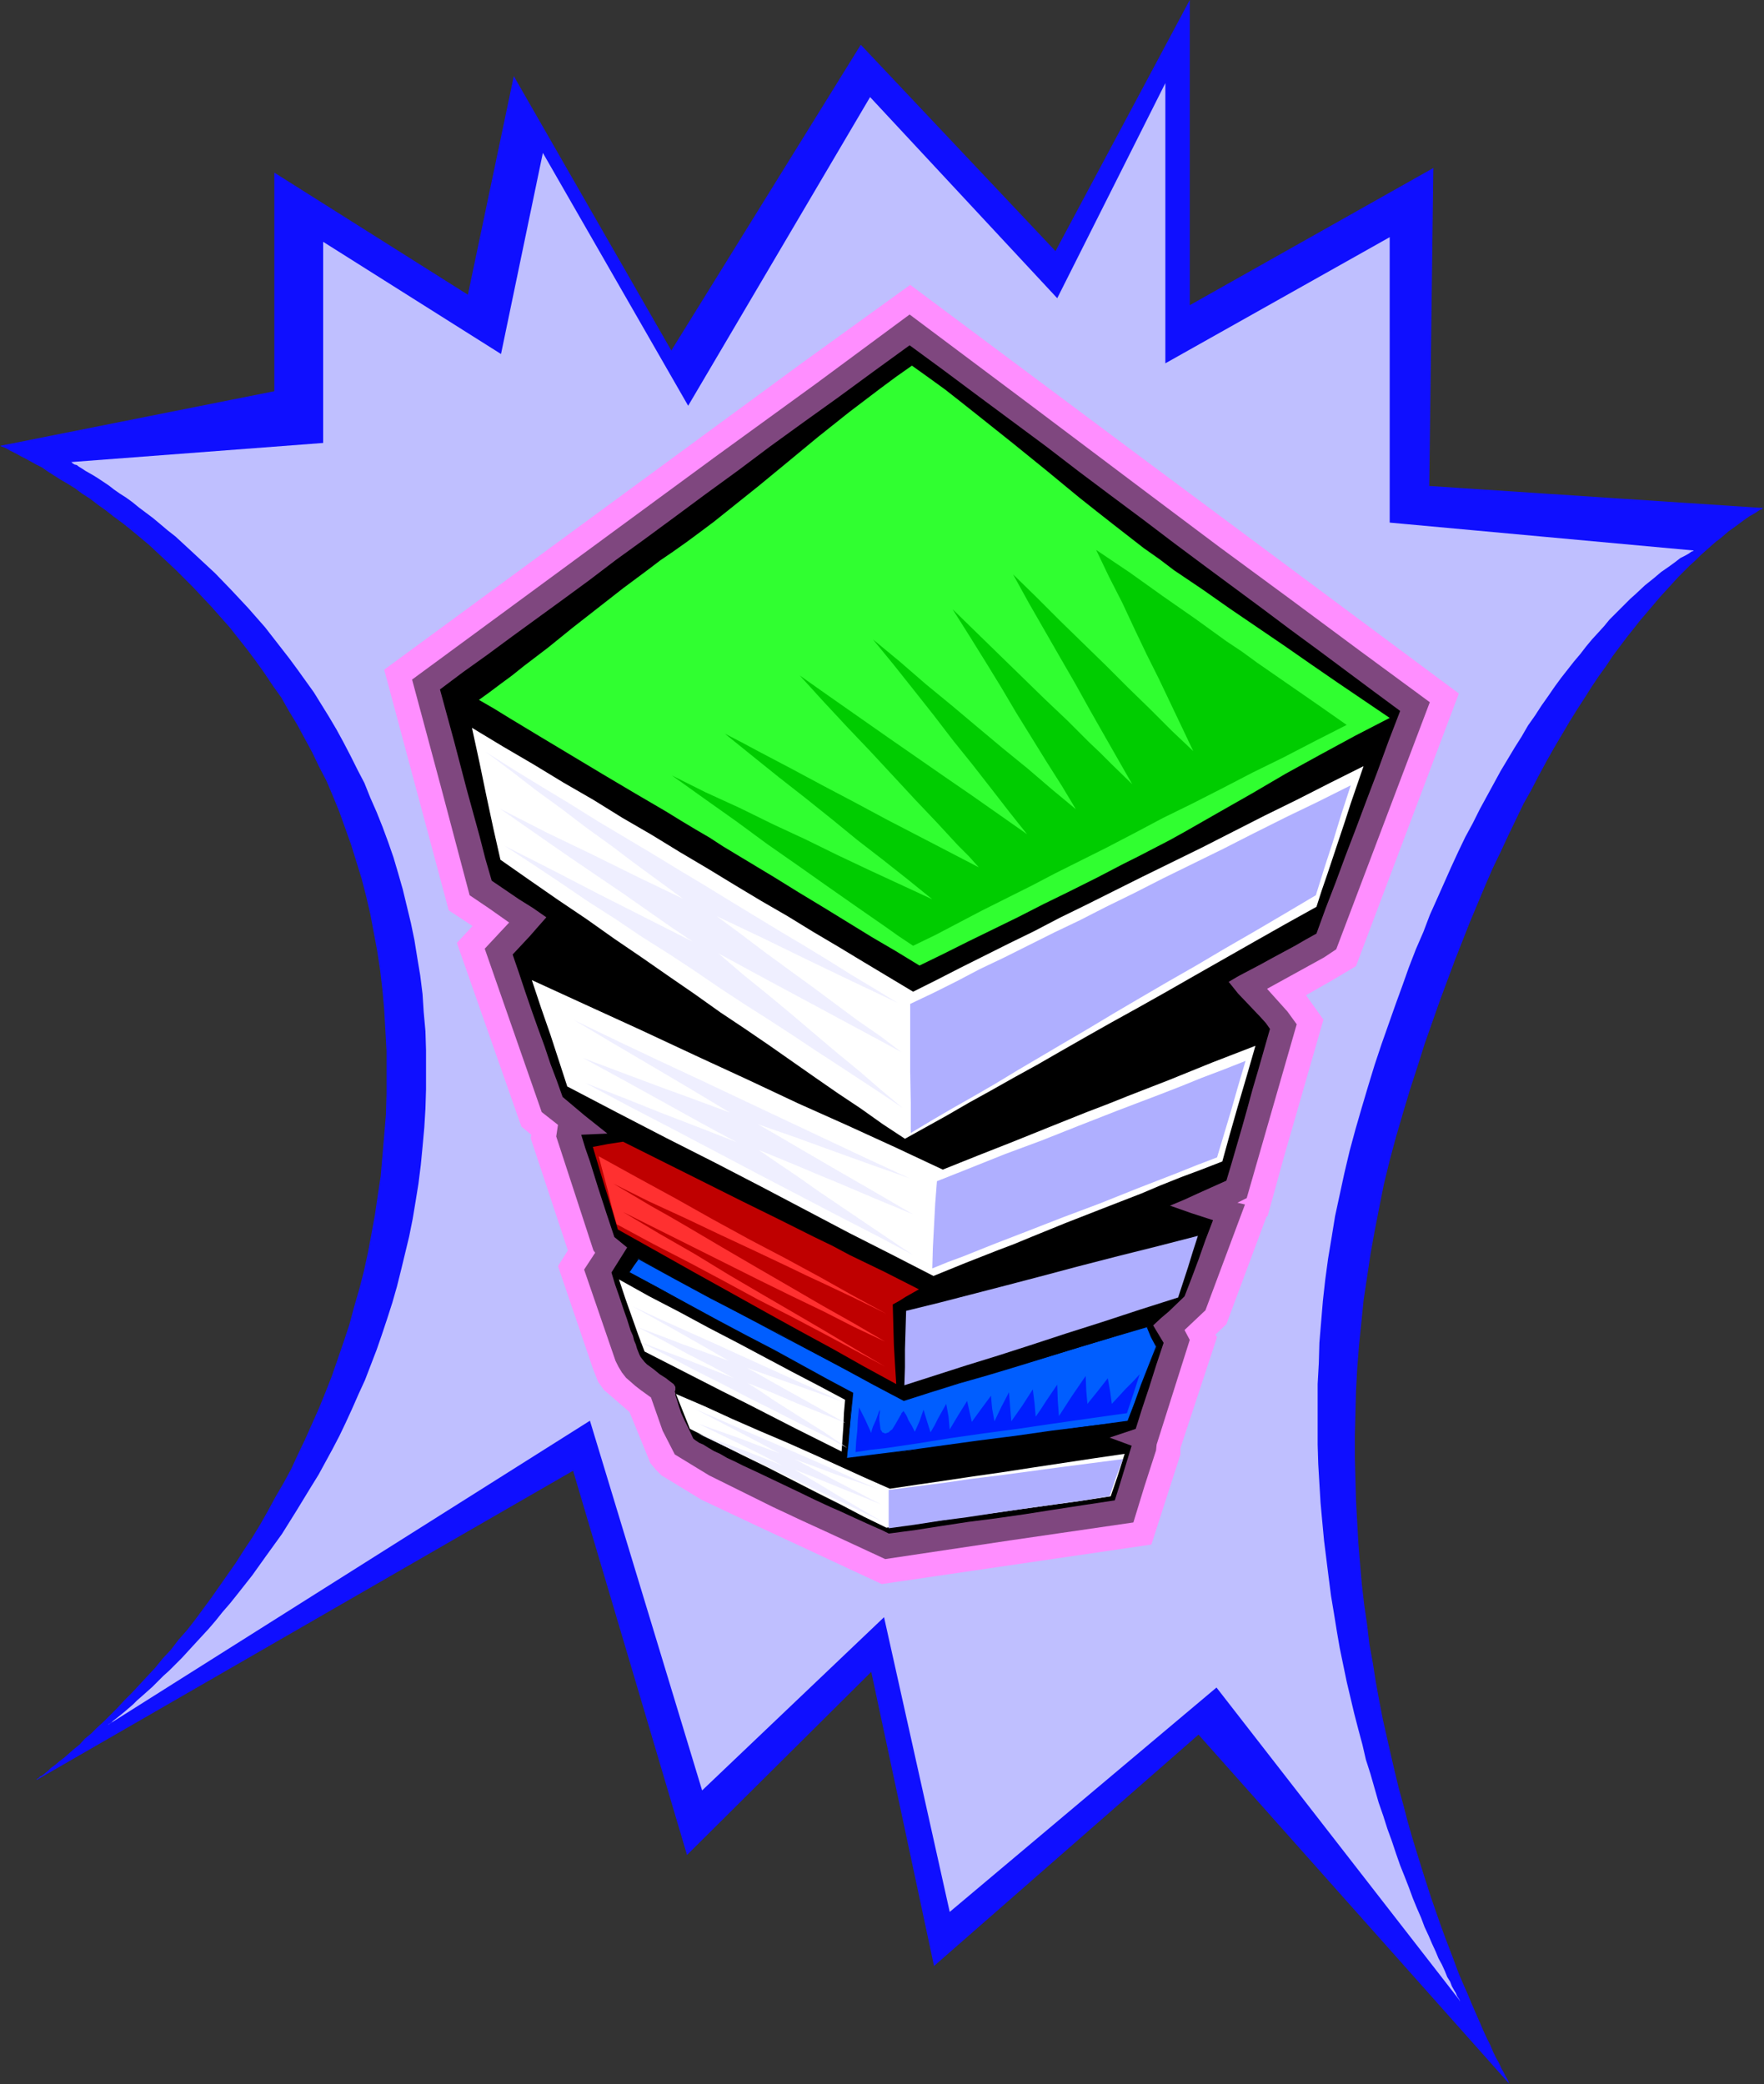 <?xml version="1.0" encoding="UTF-8" standalone="no"?>
<svg
   version="1.0"
   width="129.766mm"
   height="153.279mm"
   id="svg24"
   sodipodi:docname="Books 30.wmf"
   xmlns:inkscape="http://www.inkscape.org/namespaces/inkscape"
   xmlns:sodipodi="http://sodipodi.sourceforge.net/DTD/sodipodi-0.dtd"
   xmlns="http://www.w3.org/2000/svg"
   xmlns:svg="http://www.w3.org/2000/svg">
  <rect width="100%" height="100%" fill="#333333" stroke="none"/>
  <sodipodi:namedview
     id="namedview24"
     pagecolor="#ffffff"
     bordercolor="#000000"
     borderopacity="0.25"
     inkscape:showpageshadow="2"
     inkscape:pageopacity="0.0"
     inkscape:pagecheckerboard="0"
     inkscape:deskcolor="#d1d1d1"
     inkscape:document-units="mm" />
  <defs
     id="defs1">
    <pattern
       id="WMFhbasepattern"
       patternUnits="userSpaceOnUse"
       width="6"
       height="6"
       x="0"
       y="0" />
  </defs>
  <path
     style="fill:#0f0fff;fill-opacity:1;fill-rule:evenodd;stroke:none"
     d="m 0,123.945 h 0.162 l 0.162,0.162 0.485,0.162 0.485,0.162 0.646,0.323 0.808,0.485 0.97,0.485 0.97,0.485 1.131,0.646 1.293,0.646 1.454,0.808 1.454,0.808 1.616,0.808 1.616,1.131 1.778,1.131 1.778,1.131 1.939,1.131 2.101,1.293 1.939,1.454 2.262,1.454 2.101,1.616 2.262,1.616 2.262,1.778 2.424,1.778 2.424,1.939 4.848,4.04 2.424,2.262 2.424,2.262 2.586,2.424 5.01,5.01 2.424,2.586 2.586,2.747 2.424,2.747 2.586,2.909 2.424,3.07 2.424,3.07 2.424,3.232 2.424,3.394 2.262,3.394 2.424,3.394 2.101,3.717 2.262,3.717 2.101,3.878 2.101,3.878 1.939,4.04 2.101,4.04 1.778,4.202 1.778,4.363 1.616,4.525 1.616,4.525 1.454,4.686 1.454,4.686 1.293,5.009 1.131,4.848 0.97,5.171 0.97,5.171 0.808,5.333 0.646,5.494 0.485,5.494 0.323,5.656 0.323,5.817 v 5.979 5.817 l -0.162,5.817 -0.485,5.817 -0.485,5.656 -0.485,5.656 -0.808,5.333 -0.808,5.494 -0.97,5.333 -0.97,5.171 -1.131,5.171 -1.293,5.01 -1.454,5.009 -1.293,4.848 -1.616,4.848 -1.616,4.686 -1.616,4.686 -1.778,4.525 -1.778,4.363 -1.939,4.363 -1.939,4.363 -1.939,4.04 -1.939,4.202 -2.101,3.878 -2.262,3.878 -2.101,3.878 -2.101,3.717 -2.262,3.717 -2.262,3.394 -2.262,3.555 -2.262,3.232 -4.525,6.464 -4.525,6.141 -2.262,2.909 -2.424,2.747 -2.101,2.747 -2.262,2.424 -2.101,2.586 -2.262,2.424 -2.101,2.262 -2.101,2.262 -2.101,2.101 -1.939,2.101 -1.939,1.939 -1.778,1.778 -1.939,1.778 -1.616,1.616 -1.778,1.454 -1.454,1.616 -1.616,1.293 -1.454,1.293 -1.293,1.131 -1.293,0.97 -1.131,0.97 -1.131,0.808 -0.808,0.808 -0.808,0.646 -0.808,0.646 -0.646,0.323 -0.485,0.485 -0.323,0.162 -0.162,0.162 v 0.162 l 149.157,-85.969 31.674,106.815 51.227,-50.903 17.453,81.768 73.528,-64.315 86.456,97.12 v 0 l -0.162,-0.323 -0.162,-0.485 -0.323,-0.646 -0.485,-0.808 -0.485,-0.97 -0.646,-1.131 -0.646,-1.454 -0.808,-1.454 -0.808,-1.616 -0.808,-1.939 -0.97,-1.939 -0.97,-2.101 -0.97,-2.262 -1.131,-2.586 -1.131,-2.586 -1.131,-2.747 -1.293,-2.909 -1.293,-3.07 -1.131,-3.07 -1.293,-3.394 -1.293,-3.394 -1.293,-3.555 -1.293,-3.717 -1.293,-3.717 -1.293,-4.04 -1.293,-4.04 -1.293,-4.202 -1.293,-4.202 -1.293,-4.525 -1.131,-4.363 -1.293,-4.686 -1.131,-4.686 -1.131,-4.848 -1.131,-5.009 -1.131,-5.009 -0.97,-5.009 -0.97,-5.333 -0.808,-5.171 -0.97,-5.333 -0.646,-5.494 -0.808,-5.494 -0.646,-5.656 -0.485,-5.656 -0.485,-5.817 -0.323,-5.817 -0.323,-5.979 -0.162,-5.979 -0.162,-5.979 v -5.979 l 0.162,-6.141 0.162,-6.302 0.323,-6.141 0.485,-6.302 0.646,-6.302 0.646,-6.464 0.97,-6.464 0.97,-6.464 1.131,-6.302 1.293,-6.625 1.293,-6.464 1.616,-6.625 1.778,-6.625 1.939,-6.625 1.939,-6.464 2.101,-6.464 1.939,-6.141 2.101,-5.979 2.101,-5.979 2.101,-5.656 2.101,-5.656 2.101,-5.333 2.101,-5.333 2.101,-5.009 2.101,-5.01 2.101,-4.848 2.262,-4.686 2.101,-4.525 2.101,-4.363 2.101,-4.363 2.262,-4.04 2.101,-4.04 2.101,-3.878 2.101,-3.717 2.101,-3.555 2.101,-3.555 2.101,-3.394 2.101,-3.232 1.939,-3.07 1.939,-2.909 2.101,-2.909 1.939,-2.909 1.939,-2.586 1.939,-2.586 1.939,-2.424 1.778,-2.262 1.939,-2.262 1.778,-2.101 1.778,-2.101 1.778,-1.939 1.616,-1.778 1.616,-1.778 1.778,-1.778 1.454,-1.454 1.616,-1.454 1.454,-1.454 1.454,-1.293 1.454,-1.293 1.293,-1.131 1.293,-0.97 1.131,-0.97 1.131,-0.97 2.262,-1.616 1.939,-1.454 1.616,-1.131 1.454,-0.808 0.485,-0.323 0.485,-0.323 0.485,-0.323 0.485,-0.162 0.162,-0.162 0.162,-0.162 h 0.162 0.162 l -93.082,-6.141 1.131,-88.393 -67.71,38.137 V 0 L 293.465,69.81 239.329,12.443 186.648,97.443 142.854,21.169 130.088,81.929 76.275,47.994 v 60.76 z"
     id="path1" />
  <path
     style="fill:#bfbfff;fill-opacity:1;fill-rule:evenodd;stroke:none"
     d="m 19.554,128.469 v 0 h 0.323 l 0.323,0.323 0.485,0.323 0.646,0.162 0.646,0.485 0.808,0.485 0.97,0.646 1.131,0.646 1.131,0.646 1.293,0.808 1.454,0.97 1.454,0.97 1.454,1.131 1.616,1.131 1.778,1.131 1.778,1.293 1.778,1.454 1.939,1.454 1.939,1.454 1.939,1.616 2.101,1.778 2.262,1.778 2.101,1.939 2.101,1.939 2.262,2.101 4.525,4.202 4.525,4.686 4.686,5.009 4.686,5.333 4.525,5.817 2.262,2.909 2.262,3.07 4.525,6.302 2.101,3.394 2.101,3.394 2.101,3.555 1.939,3.555 1.939,3.717 1.939,3.878 1.939,3.717 1.616,4.04 1.778,4.04 1.616,4.04 1.616,4.363 1.454,4.202 1.293,4.363 1.293,4.525 1.131,4.686 1.131,4.686 0.97,4.686 0.808,5.009 0.808,4.848 0.646,5.171 0.323,5.009 0.485,5.333 0.162,5.333 v 5.494 5.333 l -0.162,5.333 -0.323,5.333 -0.485,5.333 -0.485,5.009 -0.646,5.171 -0.808,5.009 -0.808,4.848 -0.97,4.848 -1.131,4.686 -1.131,4.686 -1.131,4.525 -1.293,4.525 -1.454,4.525 -1.454,4.363 -1.454,4.202 -1.616,4.202 -1.616,4.202 -1.778,3.878 -1.778,4.04 -1.778,3.878 -1.778,3.717 -1.939,3.717 -1.939,3.555 -1.939,3.555 -2.101,3.394 -4.04,6.625 -4.04,6.464 -4.202,5.817 -4.04,5.656 -4.202,5.333 -1.939,2.424 -2.101,2.424 -1.939,2.424 -1.939,2.262 -1.939,2.101 -1.939,2.101 -1.778,1.939 -1.778,1.939 -1.778,1.778 -1.778,1.778 -1.616,1.454 -1.616,1.616 -1.454,1.454 -1.454,1.293 -1.454,1.293 -1.293,1.131 -1.131,1.131 -1.131,0.97 -1.131,0.97 -0.97,0.808 -0.808,0.646 -0.808,0.646 -0.646,0.485 -0.485,0.485 -0.485,0.323 -0.323,0.162 -0.162,0.162 v 0 l 133.966,-84.515 31.189,102.775 50.581,-48.156 18.261,81.929 74.174,-62.376 67.71,87.101 h -0.162 v -0.323 l -0.323,-0.485 -0.323,-0.485 -0.323,-0.808 -0.485,-0.808 -0.646,-1.131 -0.485,-1.293 -0.808,-1.293 -0.646,-1.616 -0.808,-1.778 -0.97,-1.778 -0.808,-1.939 -0.97,-2.101 -0.97,-2.262 -1.131,-2.424 -0.97,-2.586 -1.131,-2.586 -1.131,-2.747 -1.131,-3.07 -1.131,-2.909 -1.293,-3.232 -1.131,-3.232 -1.131,-3.394 -1.293,-3.555 -1.131,-3.555 -1.293,-3.717 -2.262,-7.918 -1.293,-4.04 -0.97,-4.202 -1.131,-4.202 -1.131,-4.363 -2.101,-8.888 -1.939,-9.373 -0.808,-4.686 -0.808,-5.009 -0.808,-4.848 -0.646,-5.01 -0.646,-5.171 -0.646,-5.171 -0.485,-5.171 -0.485,-5.333 -0.323,-5.333 -0.323,-5.494 -0.162,-5.333 v -5.656 -5.494 -5.656 l 0.323,-5.817 0.162,-5.656 0.485,-5.817 0.485,-5.817 0.646,-5.817 0.808,-5.979 0.97,-5.817 0.97,-5.979 1.293,-5.979 1.293,-5.979 1.454,-6.141 1.616,-5.979 1.778,-6.141 1.778,-5.979 1.778,-5.817 1.939,-5.817 1.939,-5.494 1.939,-5.494 1.939,-5.333 1.778,-5.009 1.939,-5.009 2.101,-4.848 1.778,-4.686 2.101,-4.686 1.939,-4.363 1.939,-4.363 1.939,-4.202 1.939,-4.04 2.101,-3.878 1.939,-3.878 1.939,-3.555 1.939,-3.555 1.939,-3.555 1.939,-3.232 1.939,-3.232 1.939,-3.07 1.778,-3.07 1.939,-2.747 1.778,-2.747 1.939,-2.747 1.778,-2.586 1.778,-2.424 1.778,-2.262 1.778,-2.262 1.778,-2.101 1.616,-2.101 1.616,-1.939 1.778,-1.939 1.616,-1.778 1.454,-1.778 1.616,-1.616 1.454,-1.454 1.454,-1.454 1.293,-1.293 1.454,-1.293 2.586,-2.424 2.424,-1.939 2.101,-1.778 2.101,-1.454 1.778,-1.293 1.454,-1.131 1.293,-0.646 1.131,-0.646 0.646,-0.485 0.485,-0.162 0.162,-0.162 -84.517,-7.757 V 65.931 L 324.008,100.998 V 23.108 L 293.95,82.899 241.915,26.987 191.334,112.794 150.934,42.5 139.299,98.412 89.849,67.224 v 55.912 z"
     id="path2" />
  <path
     style="fill:#ff8eff;fill-opacity:1;fill-rule:evenodd;stroke:none"
     d="m 356.812,322.223 -4.363,15.836 -0.323,0.162 -11.15,29.895 -3.07,2.909 0.485,0.646 -10.181,30.865 v 1.778 l -8.08,25.047 -74.982,10.989 -35.714,-16.644 -14.382,-6.787 -11.15,-6.787 -1.454,-1.454 -1.616,-1.939 -5.818,-14.22 -7.11,-6.141 -1.616,-2.262 -1.454,-3.717 -9.696,-28.441 2.747,-4.363 -10.342,-31.188 0.162,-0.97 -2.747,-2.262 -17.938,-51.065 4.363,-4.686 -6.626,-4.363 -17.938,-66.901 116.029,-85.161 30.219,-21.816 33.128,24.724 33.128,24.724 86.294,64.154 -28.603,75.789 -6.787,4.04 -7.11,4.04 4.848,6.787 z"
     id="path3" />
  <path
     style="fill:#7f477f;fill-opacity:1;fill-rule:evenodd;stroke:none"
     d="m 319.644,137.519 19.392,14.544 19.554,14.382 19.392,14.382 19.554,14.382 -26.018,68.679 -3.394,2.262 -15.837,8.726 5.656,6.302 2.586,3.555 -13.898,48.317 -2.586,1.293 2.101,0.485 -10.989,29.411 -2.909,2.747 -2.909,2.747 1.454,2.747 -9.211,29.087 -0.162,1.616 -1.616,5.01 -1.616,5.009 -3.07,10.019 -34.421,5.01 -34.582,5.171 -15.675,-7.272 -7.757,-3.555 -7.918,-3.717 -17.614,-8.726 -9.534,-5.817 -3.394,-6.625 -3.232,-9.211 -2.909,-2.101 -1.454,-1.131 -1.293,-1.131 -1.293,-1.131 -1.131,-1.454 -0.97,-1.616 -0.808,-1.616 -8.726,-25.371 3.07,-4.686 -0.485,-0.646 -10.342,-31.673 0.485,-3.232 -4.525,-3.555 -15.837,-45.409 6.787,-7.272 -5.494,-3.878 -5.494,-3.717 -7.918,-29.895 -8.08,-30.057 56.075,-41.207 27.957,-20.523 28.28,-20.523 26.018,-19.23 33.451,25.047 z"
     id="path4" />
  <path
     style="fill:#000000;fill-opacity:1;fill-rule:evenodd;stroke:none"
     d="m 192.627,399.628 -1.131,-2.424 -1.131,-2.262 -0.97,-2.101 -0.646,-1.939 -0.485,-1.616 -0.485,-1.454 v -0.485 l -0.162,-0.485 0.162,-0.485 v -0.323 -0.485 l -0.162,-0.323 -0.323,-0.485 -0.646,-0.485 -0.646,-0.485 -0.808,-0.646 -1.778,-1.131 -1.778,-1.454 -1.778,-1.293 -0.646,-0.646 -0.646,-0.808 -0.485,-0.646 -0.323,-0.646 -0.323,-0.808 -0.323,-0.808 -0.323,-1.131 -0.485,-1.131 -0.323,-1.293 -0.646,-1.454 -0.97,-3.07 -1.131,-3.232 -1.131,-3.394 -1.131,-3.232 -0.97,-3.232 4.363,-6.949 -1.778,-1.454 -1.778,-1.454 -2.262,-6.787 -2.262,-6.949 -2.262,-7.272 -1.293,-3.717 -1.131,-3.717 3.555,-0.162 3.717,-0.162 -6.302,-5.01 -6.141,-5.171 -1.616,-4.525 -1.778,-4.686 -1.616,-4.848 -1.778,-4.848 -1.778,-5.009 -1.778,-5.171 -1.778,-5.333 -1.778,-5.171 4.686,-5.01 2.262,-2.586 2.424,-2.747 -3.717,-2.586 -3.878,-2.424 -7.595,-5.171 -1.778,-6.141 -1.616,-6.302 -1.778,-6.464 -1.778,-6.464 -1.778,-6.787 -1.778,-6.787 -1.939,-7.11 -1.939,-7.11 6.464,-4.848 6.787,-4.848 6.787,-5.01 7.11,-5.171 7.11,-5.171 7.272,-5.333 7.434,-5.656 7.595,-5.494 8.565,-6.302 8.726,-6.464 8.888,-6.464 9.05,-6.787 9.373,-6.787 9.696,-6.949 9.696,-7.11 10.019,-7.272 9.696,7.11 9.534,7.11 9.373,6.949 9.373,6.949 9.05,6.949 9.05,6.787 8.888,6.625 8.726,6.625 8.242,6.141 8.08,5.979 8.08,5.979 7.757,5.817 7.918,5.817 7.595,5.656 7.595,5.656 7.434,5.494 -3.232,8.403 -3.07,8.403 -3.07,8.08 -2.909,7.757 -2.909,7.595 -2.747,7.433 -2.747,7.11 -2.586,7.11 -2.909,1.616 -3.07,1.778 -6.302,3.394 -3.232,1.778 -3.07,1.616 -3.07,1.616 -2.747,1.616 1.293,1.616 1.293,1.616 3.232,3.394 3.07,3.232 1.454,1.616 1.131,1.616 -1.616,5.656 -1.616,5.656 -1.616,5.494 -1.454,5.333 -1.454,5.171 -1.454,5.01 -1.454,5.009 -1.454,4.848 -7.918,3.555 -3.878,1.778 -3.878,1.616 5.979,2.101 5.979,1.939 -2.101,5.494 -1.939,5.494 -1.939,5.171 -1.939,5.009 -4.363,4.202 -2.101,1.778 -2.262,2.101 2.909,4.848 -2.101,6.302 -1.939,6.141 -1.939,5.817 -1.778,5.656 -7.272,2.424 3.07,1.131 3.07,1.131 -2.424,7.918 -1.131,3.717 -1.131,3.555 -8.565,1.293 -8.403,1.293 -8.242,1.293 -7.918,1.131 -7.595,0.97 -7.434,1.131 -7.272,1.131 -7.272,0.97 h -0.162 l -0.323,-0.162 -0.646,-0.323 -0.97,-0.485 -1.131,-0.485 -1.454,-0.646 -1.454,-0.646 -1.778,-0.808 -1.778,-0.808 -2.101,-0.97 -2.101,-0.97 -2.262,-0.97 -4.525,-2.101 -5.01,-2.424 -10.181,-4.848 -2.424,-1.131 -2.424,-1.131 -2.262,-1.131 -2.101,-0.97 -1.939,-1.131 -1.778,-0.808 -1.616,-0.97 -1.293,-0.808 -1.131,-0.485 -0.97,-0.646 -0.646,-0.485 z"
     id="path5" />
  <path
     style="fill:#30ff30;fill-opacity:1;fill-rule:evenodd;stroke:none"
     d="m 133.158,194.562 2.909,-2.101 3.232,-2.424 3.07,-2.262 3.232,-2.586 6.787,-5.171 6.787,-5.494 14.059,-10.989 6.949,-5.171 3.394,-2.586 3.555,-2.424 3.878,-2.747 3.717,-2.747 3.878,-2.909 4.04,-3.232 4.04,-3.232 4.04,-3.232 8.242,-6.787 8.403,-6.949 8.726,-6.949 8.726,-6.625 4.363,-3.232 4.363,-3.07 4.525,3.232 4.686,3.394 4.525,3.555 4.686,3.717 9.534,7.595 9.373,7.595 9.211,7.595 4.686,3.717 4.525,3.555 4.363,3.394 4.363,3.394 4.363,3.07 4.04,3.07 7.918,5.333 7.595,5.333 7.595,5.171 7.595,5.171 7.434,5.171 7.272,5.009 14.544,9.857 -9.696,5.009 -9.534,5.171 -9.696,5.333 -9.373,5.494 -9.373,5.333 -9.05,5.171 -4.363,2.424 -4.363,2.262 -4.363,2.262 -4.202,2.101 -7.434,3.878 -7.434,3.717 -7.272,3.555 -7.272,3.717 -6.949,3.394 -6.949,3.394 -6.787,3.394 -6.626,3.232 -6.626,-4.04 -6.626,-3.878 -13.413,-8.241 -6.949,-4.202 -6.787,-4.202 -14.221,-8.565 -3.717,-2.424 -3.878,-2.262 -4.04,-2.424 -4.202,-2.586 -8.565,-5.009 -8.726,-5.171 -8.888,-5.333 -8.888,-5.333 -8.565,-5.171 -4.202,-2.586 z"
     id="path6" />
  <path
     style="fill:#ffffff;fill-opacity:1;fill-rule:evenodd;stroke:none"
     d="m 131.219,202.319 8.565,5.171 8.565,5.009 8.242,5.009 8.403,4.848 8.08,5.009 8.08,4.686 7.918,4.848 7.918,4.686 7.434,4.525 7.272,4.363 7.272,4.202 7.11,4.363 7.11,4.202 6.949,4.202 13.736,8.241 6.464,-3.232 6.626,-3.394 6.787,-3.394 6.787,-3.394 6.949,-3.394 7.11,-3.717 7.272,-3.555 7.434,-3.717 8.08,-4.04 8.242,-4.04 8.565,-4.202 8.565,-4.363 8.888,-4.525 8.888,-4.363 9.211,-4.686 9.373,-4.686 -1.778,5.171 -1.778,5.171 -1.616,5.009 -1.616,4.848 -1.616,4.848 -1.616,4.848 -1.616,4.686 -1.454,4.525 -8.726,4.848 -8.565,4.848 -8.242,4.686 -8.242,4.686 -7.918,4.525 -7.757,4.363 -7.595,4.202 -7.434,4.202 -6.787,3.878 -6.464,3.717 -6.464,3.555 -6.302,3.555 -6.141,3.394 -6.141,3.555 -5.818,3.232 -5.818,3.232 -6.141,-4.04 -6.141,-4.363 -6.302,-4.202 -6.302,-4.363 -6.464,-4.525 -6.464,-4.525 -6.626,-4.525 -6.787,-4.525 -7.272,-5.171 -7.272,-5.009 -7.434,-5.171 -7.595,-5.171 -7.757,-5.494 -7.918,-5.333 -7.918,-5.494 -8.08,-5.656 -1.939,-8.565 -1.939,-9.049 -1.939,-9.373 z"
     id="path7" />
  <path
     style="fill:#ffffff;fill-opacity:1;fill-rule:evenodd;stroke:none"
     d="m 147.864,272.452 15.514,7.11 15.19,6.949 14.867,6.949 14.706,6.787 13.736,6.464 13.736,6.141 13.413,6.141 13.09,6.141 9.696,-3.878 9.858,-3.878 10.019,-4.04 10.504,-4.202 5.494,-2.101 5.656,-2.262 5.818,-2.262 5.818,-2.262 5.979,-2.424 5.979,-2.424 12.12,-4.686 -2.424,8.403 -2.424,8.241 -2.262,7.918 -2.101,7.595 -5.818,2.262 -5.656,2.101 -5.656,2.262 -5.333,2.262 -10.827,4.202 -10.342,4.04 -9.534,3.878 -4.686,1.939 -4.686,1.778 -9.05,3.555 -8.726,3.555 -11.635,-5.979 -11.797,-5.979 -11.958,-6.302 -12.282,-6.464 -13.09,-6.787 -13.413,-6.787 -13.736,-7.11 -13.898,-7.272 -2.262,-6.949 -2.424,-7.433 -2.586,-7.433 -1.293,-3.878 z"
     id="path8" />
  <path
     style="fill:#afafff;fill-opacity:1;fill-rule:evenodd;stroke:none"
     d="m 251.934,364.4 -0.162,5.333 -0.162,5.333 v 5.009 l -0.162,5.009 8.565,-2.747 8.565,-2.747 8.888,-2.747 9.05,-2.909 9.858,-3.232 10.181,-3.232 10.342,-3.394 10.666,-3.394 2.747,-8.403 1.293,-4.202 1.454,-4.525 -11.312,2.909 -10.989,2.747 -10.666,2.747 -10.342,2.747 -9.858,2.586 -9.373,2.424 -9.373,2.424 z"
     id="path9" />
  <path
     style="fill:#ffffff;fill-opacity:1;fill-rule:evenodd;stroke:none"
     d="m 172.104,355.674 8.403,4.686 8.403,4.363 8.08,4.363 8.08,4.202 7.595,4.04 7.595,4.04 3.717,1.939 3.717,1.939 7.272,3.878 -0.323,3.717 -0.162,3.717 -0.485,6.949 -12.928,-6.464 -6.626,-3.394 -6.626,-3.394 -7.11,-3.555 -6.949,-3.555 -14.544,-7.433 -1.778,-4.686 -1.778,-5.009 -1.778,-5.009 z"
     id="path10" />
  <path
     style="fill:#ffffff;fill-opacity:1;fill-rule:evenodd;stroke:none"
     d="m 187.941,387.508 7.918,3.394 7.757,3.555 7.757,3.394 7.595,3.232 7.272,3.232 7.11,3.232 7.11,3.232 6.949,3.07 7.595,-1.131 7.757,-1.131 7.595,-1.131 7.918,-1.131 4.202,-0.646 4.202,-0.646 8.565,-1.293 8.565,-1.293 8.888,-1.293 -0.97,3.07 -0.97,3.07 -1.939,5.656 -8.403,1.293 -8.242,1.131 -8.242,1.131 -7.918,1.131 -7.595,0.97 -7.434,1.131 -14.544,1.939 -6.302,-3.07 -6.464,-3.394 -6.464,-3.232 -6.626,-3.394 -6.949,-3.555 -7.272,-3.555 -14.544,-7.272 z"
     id="path11" />
  <path
     style="fill:#afafff;fill-opacity:1;fill-rule:evenodd;stroke:none"
     d="m 260.499,328.364 -0.485,6.302 -0.323,6.141 -0.323,5.979 -0.162,5.817 4.363,-1.778 4.363,-1.616 8.888,-3.555 9.211,-3.555 9.534,-3.717 10.342,-3.878 10.504,-4.202 10.827,-4.202 5.656,-2.262 5.494,-2.101 1.939,-6.464 1.939,-6.464 1.939,-6.787 2.101,-7.11 -6.141,2.424 -5.979,2.262 -5.979,2.424 -5.818,2.262 -11.474,4.363 -11.15,4.363 -10.181,4.04 -10.019,3.717 -9.696,3.878 z"
     id="path12" />
  <path
     style="fill:#afafff;fill-opacity:1;fill-rule:evenodd;stroke:none"
     d="m 253.065,279.077 v 18.745 l 0.162,8.726 v 8.403 l 5.656,-3.394 5.818,-3.394 5.979,-3.394 6.141,-3.555 6.141,-3.717 6.302,-3.717 6.302,-3.717 6.626,-3.878 7.272,-4.363 7.434,-4.363 7.757,-4.525 7.918,-4.525 7.918,-4.686 8.403,-4.848 8.242,-4.848 8.726,-5.171 2.262,-7.272 2.424,-7.433 2.424,-7.918 2.586,-7.918 -4.525,2.262 -4.525,2.262 -9.05,4.363 -8.726,4.363 -8.565,4.363 -8.565,4.202 -8.242,4.04 -7.918,4.04 -7.918,3.878 -7.272,3.717 -7.11,3.394 -7.11,3.555 -6.787,3.394 -6.787,3.232 -6.464,3.394 -6.464,3.232 z"
     id="path13" />
  <path
     style="fill:#afafff;fill-opacity:1;fill-rule:evenodd;stroke:none"
     d="m 247.086,414.172 7.595,-0.97 7.595,-0.97 7.757,-1.131 7.918,-0.97 8.403,-1.131 8.403,-1.131 8.726,-1.131 8.726,-1.131 -1.939,5.171 -1.778,5.171 -8.242,1.293 -8.242,1.131 -7.918,1.131 -7.757,1.131 -7.434,1.131 -7.434,0.97 -7.272,1.131 -7.11,0.97 z"
     id="path14" />
  <path
     style="fill:#bf0000;fill-opacity:1;fill-rule:evenodd;stroke:none"
     d="m 255.489,358.421 -3.717,2.101 -1.778,1.131 -1.778,0.97 0.162,5.817 0.162,5.656 0.323,5.494 0.323,5.171 -8.888,-4.848 -8.888,-5.009 -9.211,-5.009 -9.373,-5.171 -9.858,-5.494 -10.181,-5.656 -10.342,-5.817 -10.666,-5.979 -1.616,-5.494 -1.778,-5.656 -1.778,-5.817 -1.778,-5.979 4.202,-0.808 4.202,-0.646 10.989,5.494 10.989,5.494 10.666,5.333 10.504,5.171 10.019,5.009 5.01,2.424 4.848,2.586 9.696,4.686 z"
     id="path15" />
  <path
     style="fill:#005eff;fill-opacity:1;fill-rule:evenodd;stroke:none"
     d="m 174.851,353.573 1.293,-1.778 1.293,-1.939 10.181,5.494 9.858,5.333 9.534,5.171 9.534,4.848 8.888,4.848 8.726,4.686 8.565,4.525 8.565,4.525 7.434,-2.424 7.918,-2.424 7.918,-2.262 8.08,-2.424 8.726,-2.586 9.05,-2.747 9.05,-2.747 9.534,-2.909 1.131,2.909 1.454,2.747 -2.101,5.333 -2.101,5.333 -1.939,5.009 -1.778,5.01 -10.666,1.293 -10.504,1.454 -10.181,1.454 -10.181,1.293 -9.373,1.293 -4.686,0.646 -4.686,0.646 -9.05,1.131 -8.888,1.131 0.323,-4.363 0.485,-4.363 0.323,-4.525 0.485,-4.848 -7.11,-3.878 -7.434,-4.04 -7.434,-4.04 -7.595,-4.04 -8.08,-4.363 -8.08,-4.363 -8.08,-4.525 z"
     id="path16" />
  <path
     style="fill:#000000;fill-opacity:1;fill-rule:evenodd;stroke:none"
     d="m 174.851,353.573 0.162,0.162 1.293,-1.939 1.293,-1.778 h -0.162 l 10.019,5.494 9.858,5.333 9.696,5.01 9.373,5.009 8.888,4.686 8.888,4.686 8.565,4.686 8.565,4.525 7.595,-2.424 7.757,-2.424 7.918,-2.262 8.08,-2.424 8.888,-2.747 8.888,-2.747 9.211,-2.747 9.373,-2.747 h -0.162 l 1.131,2.747 1.454,2.747 v -0.162 l -2.101,5.333 -2.101,5.333 -1.778,5.009 -1.939,5.009 h 0.162 l -10.666,1.454 -10.504,1.293 -10.181,1.454 -10.181,1.293 -9.373,1.293 -4.686,0.646 -4.686,0.646 -9.05,1.131 -8.888,1.131 v 0.162 l 0.485,-4.363 0.323,-4.363 0.485,-4.525 0.485,-5.009 -7.272,-3.878 -14.706,-8.08 -7.757,-4.04 -7.918,-4.202 -16.322,-8.888 -8.403,-4.525 h -0.162 l 8.403,4.686 16.322,8.888 7.918,4.363 7.757,4.04 14.867,8.08 7.11,3.878 -0.162,-0.162 -0.323,4.848 -0.485,4.525 -0.485,4.363 -0.323,4.525 9.05,-1.131 9.05,-1.293 4.686,-0.485 4.686,-0.646 9.373,-1.293 10.181,-1.293 10.181,-1.454 10.504,-1.454 10.666,-1.293 1.939,-5.171 1.939,-5.009 2.101,-5.333 1.939,-5.333 -1.293,-2.909 -1.293,-2.909 -9.534,2.909 -9.211,2.747 -8.888,2.747 -8.726,2.586 -8.242,2.424 -7.918,2.424 -7.757,2.262 -7.595,2.424 h 0.162 l -8.565,-4.525 -8.565,-4.525 -8.726,-4.686 -8.888,-4.686 -9.373,-5.009 -9.696,-5.171 -9.858,-5.333 -10.181,-5.333 -1.454,1.778 -1.293,1.939 z"
     id="path17" />
  <path
     style="fill:#00cc00;fill-opacity:1;fill-rule:evenodd;stroke:none"
     d="m 253.873,262.918 -3.878,-2.586 -3.878,-2.747 -7.918,-5.494 -8.08,-5.656 -8.242,-5.817 -8.565,-5.979 -8.565,-6.302 -8.888,-6.302 -9.05,-6.464 9.373,4.686 9.534,4.363 9.211,4.525 4.525,2.101 4.525,2.101 8.888,4.363 8.888,4.202 8.726,4.04 8.726,4.04 -6.787,-5.494 -6.949,-5.494 -7.11,-5.494 -7.11,-5.817 -7.272,-5.817 -7.434,-5.817 -7.434,-5.979 -7.595,-6.141 4.686,2.424 4.525,2.424 9.211,4.848 9.05,4.848 8.888,4.686 8.726,4.686 8.726,4.525 8.403,4.363 8.403,4.363 -2.747,-3.07 -3.07,-3.07 -5.818,-6.302 -6.141,-6.464 -6.141,-6.625 -6.302,-6.787 -3.232,-3.394 -3.232,-3.394 -6.464,-6.949 -6.626,-7.272 8.242,5.817 8.08,5.656 8.08,5.656 7.918,5.494 7.918,5.494 7.757,5.333 7.595,5.333 7.595,5.333 -5.01,-6.302 -5.01,-6.464 -5.171,-6.625 -5.333,-6.625 -5.333,-6.949 -5.494,-6.949 -5.656,-7.11 -5.818,-7.11 7.434,6.141 7.272,6.302 7.272,5.979 7.11,5.979 6.949,5.817 6.949,5.656 6.787,5.817 6.626,5.494 -3.878,-6.464 -4.202,-6.625 -4.202,-6.787 -4.202,-6.787 -2.101,-3.555 -2.101,-3.555 -4.363,-7.11 -4.525,-7.272 -4.686,-7.433 6.626,6.464 6.464,6.302 6.302,6.141 6.302,6.141 6.302,5.979 5.979,5.979 3.07,2.909 3.07,3.07 5.818,5.656 -3.878,-6.787 -3.878,-6.787 -4.04,-7.11 -4.04,-7.272 -4.202,-7.272 -4.363,-7.595 -4.363,-7.595 -4.363,-7.918 6.626,6.464 6.464,6.464 6.464,6.302 6.302,6.141 6.141,6.141 6.141,5.979 5.979,5.979 5.979,5.656 -3.07,-6.464 -3.232,-6.787 -3.232,-6.787 -3.394,-6.787 -3.394,-7.11 -3.394,-7.272 -3.717,-7.272 -3.555,-7.433 9.373,6.302 9.05,6.464 9.05,6.302 8.726,6.302 4.363,2.909 4.202,3.07 8.403,5.817 8.403,5.817 8.08,5.656 -8.888,4.525 -8.726,4.525 -8.565,4.202 -8.403,4.363 -8.242,4.202 -8.242,4.04 -7.918,4.202 -7.757,4.04 -7.11,3.555 -7.11,3.555 -6.787,3.555 -6.787,3.394 -6.787,3.394 -6.464,3.394 -6.464,3.394 z"
     id="path18" />
  <path
     style="fill:#001eff;fill-opacity:1;fill-rule:evenodd;stroke:none"
     d="m 237.875,403.668 0.162,-2.909 0.323,-3.07 0.162,-3.232 0.323,-3.232 1.778,3.555 1.616,3.555 0.162,-0.808 0.323,-0.97 0.808,-1.778 0.646,-1.778 0.162,-0.485 0.323,-0.646 v 0 0.646 l -0.162,0.97 v 1.293 l 0.162,1.293 0.162,1.293 0.323,0.485 0.162,0.323 0.485,0.162 0.323,0.162 0.485,-0.162 0.485,-0.162 0.485,-0.485 0.485,-0.323 0.808,-1.293 0.646,-1.131 0.646,-1.131 0.162,-0.323 0.162,-0.162 0.162,-0.485 0.323,-0.323 0.162,-0.162 0.162,-0.162 v 0.162 l 0.323,0.485 0.323,0.485 0.323,0.646 0.323,0.808 0.97,1.616 0.808,1.616 1.293,-2.909 1.131,-3.232 0.97,3.232 0.97,3.07 1.131,-1.939 0.97,-1.939 2.262,-4.04 0.646,3.555 0.323,3.555 2.424,-4.04 2.424,-3.878 0.646,2.909 0.646,2.909 1.293,-1.778 1.293,-1.778 2.747,-3.717 0.323,3.555 0.646,3.555 1.939,-4.04 2.101,-4.04 0.323,4.04 0.323,4.04 3.07,-4.363 2.909,-4.525 0.485,3.878 0.323,3.717 1.454,-2.101 1.454,-2.262 3.07,-4.525 0.162,4.525 0.323,4.202 3.555,-5.494 3.878,-5.656 0.162,4.04 0.162,1.939 0.162,1.778 2.747,-3.394 2.909,-3.717 0.323,1.778 0.323,1.778 0.485,3.555 3.878,-4.202 1.939,-1.939 1.939,-2.101 -1.778,5.494 -1.778,5.333 -10.342,1.454 -10.181,1.454 -9.858,1.454 -9.696,1.293 -9.05,1.293 -9.05,1.454 -8.726,1.293 -4.363,0.485 z"
     id="path19" />
  <path
     style="fill:#ff3030;fill-opacity:1;fill-rule:evenodd;stroke:none"
     d="m 166.448,321.415 10.827,5.979 10.666,5.817 10.342,5.817 10.342,5.656 9.858,5.171 9.534,5.171 9.211,5.171 9.211,5.009 -8.888,-4.363 -8.888,-4.202 -4.525,-2.101 -4.686,-2.262 -9.211,-4.363 -9.696,-4.525 -9.858,-4.686 -10.181,-4.686 -10.019,-5.009 10.342,6.141 5.171,2.909 5.01,2.909 9.858,5.817 9.696,5.656 9.211,5.333 8.888,5.171 8.888,5.009 8.565,5.009 -8.565,-4.04 -8.565,-4.363 -8.726,-4.202 -8.888,-4.363 -9.373,-4.686 -9.373,-4.686 -9.696,-4.848 -9.696,-4.848 10.019,5.979 9.858,5.656 9.534,5.817 9.373,5.494 8.888,5.171 8.565,5.01 8.403,5.009 8.242,4.848 -8.403,-4.525 -8.726,-4.686 -8.888,-4.686 -9.211,-4.686 -9.534,-5.171 -9.696,-5.171 -10.019,-5.171 -10.181,-5.494 -1.293,-4.525 -1.131,-4.686 -1.293,-4.848 z"
     id="path20" />
  <path
     style="fill:#efefff;fill-opacity:1;fill-rule:evenodd;stroke:none"
     d="m 134.936,208.944 7.918,5.009 7.918,4.848 7.757,4.686 7.757,4.848 7.595,4.525 7.595,4.525 7.434,4.525 7.272,4.363 7.11,4.363 13.574,8.241 6.787,4.04 6.626,4.04 6.464,4.04 6.464,3.878 6.302,3.878 -12.282,-5.817 -12.443,-5.979 -6.302,-3.07 -6.302,-3.07 -12.928,-6.141 6.787,5.01 6.626,5.009 6.626,4.848 6.464,4.686 6.302,4.686 6.302,4.686 6.302,4.363 5.979,4.525 -12.282,-6.625 -12.605,-6.787 -12.928,-6.949 -13.09,-7.11 6.787,5.817 6.787,5.494 6.626,5.494 6.464,5.494 6.302,5.333 6.302,5.171 5.979,5.171 5.979,5.009 -5.979,-4.04 -6.141,-4.04 -6.141,-4.04 -6.464,-4.202 -6.302,-4.202 -6.464,-4.202 -6.626,-4.202 -6.626,-4.363 -7.11,-4.848 -7.11,-4.686 -7.434,-4.686 -7.434,-5.009 -7.595,-4.848 -7.595,-5.171 -7.757,-5.171 -7.918,-5.171 13.413,6.787 13.09,6.787 13.09,6.625 12.766,6.464 -6.464,-4.363 -6.464,-4.525 -3.232,-2.262 -3.232,-2.262 -13.574,-9.211 -6.787,-4.686 -6.949,-4.848 -6.949,-4.848 12.928,6.625 12.766,6.141 12.766,6.302 12.443,5.979 -6.626,-4.848 -6.626,-4.848 -6.626,-5.01 -6.949,-5.009 -6.787,-5.171 -7.11,-5.171 -7.11,-5.494 z"
     id="path21" />
  <path
     style="fill:#efefff;fill-opacity:1;fill-rule:evenodd;stroke:none"
     d="m 159.661,283.602 12.443,5.979 12.282,5.817 12.12,5.656 11.958,5.656 11.312,5.333 11.312,5.333 10.989,5.171 10.827,5.009 -10.504,-3.717 -10.342,-3.717 -10.666,-3.878 -10.666,-3.717 5.656,3.232 5.494,3.232 10.827,6.302 10.666,6.141 10.504,6.141 -10.504,-4.363 -10.666,-4.525 -5.494,-2.262 -5.333,-2.262 -10.989,-4.525 5.656,3.878 5.494,3.717 5.494,3.878 5.494,3.717 10.504,7.11 10.342,6.949 -5.171,-2.747 -5.171,-2.747 -10.666,-5.494 -10.827,-5.656 -11.15,-5.817 -5.818,-3.07 -5.818,-3.07 -11.958,-6.302 -12.12,-6.302 -12.443,-6.625 10.827,4.202 10.504,4.202 10.504,4.04 10.342,4.04 -5.171,-2.747 -5.333,-2.909 -10.504,-5.817 -10.827,-5.979 -10.989,-5.979 20.685,7.757 10.181,3.717 10.019,3.717 -10.504,-6.302 -10.666,-6.302 -10.989,-6.464 z"
     id="path22" />
  <path
     style="fill:#efefff;fill-opacity:1;fill-rule:evenodd;stroke:none"
     d="m 175.821,363.107 7.595,3.555 7.595,3.394 7.595,3.394 7.434,3.394 14.221,6.464 13.898,6.302 -13.251,-4.686 -13.251,-4.686 3.555,1.939 3.394,1.939 6.949,3.878 13.574,7.595 -13.574,-5.494 -6.787,-2.909 -6.949,-2.747 3.555,2.262 3.555,2.424 7.11,4.525 6.949,4.363 6.626,4.525 -6.626,-3.555 -6.949,-3.394 -6.949,-3.555 -7.11,-3.555 -7.434,-3.878 -7.434,-3.717 -7.595,-4.04 -7.757,-3.878 13.251,5.009 13.09,5.171 -6.626,-3.555 -6.626,-3.394 -6.787,-3.717 -6.787,-3.555 6.464,2.424 6.302,2.424 12.605,4.525 -6.464,-3.717 -6.787,-3.878 -6.626,-3.717 z"
     id="path23" />
  <path
     style="fill:#efefff;fill-opacity:1;fill-rule:evenodd;stroke:none"
     d="m 193.273,391.71 6.787,2.909 6.626,2.909 13.09,5.656 6.302,2.747 6.141,2.747 5.979,2.747 6.141,2.586 -11.635,-4.04 -11.797,-4.363 6.141,3.232 6.141,3.232 11.797,6.141 -5.979,-2.424 -5.979,-2.424 -5.979,-2.424 -6.141,-2.424 6.302,3.717 6.141,3.717 5.979,3.555 6.141,3.555 -12.12,-5.817 -12.443,-5.979 -6.626,-3.07 -6.626,-3.232 -6.787,-3.232 -6.787,-3.232 11.958,4.363 5.818,2.262 5.656,2.262 -5.656,-2.909 -5.818,-2.909 -11.958,-5.817 11.474,4.04 5.494,2.101 5.656,2.101 -11.635,-6.141 z"
     id="path24" />
</svg>
